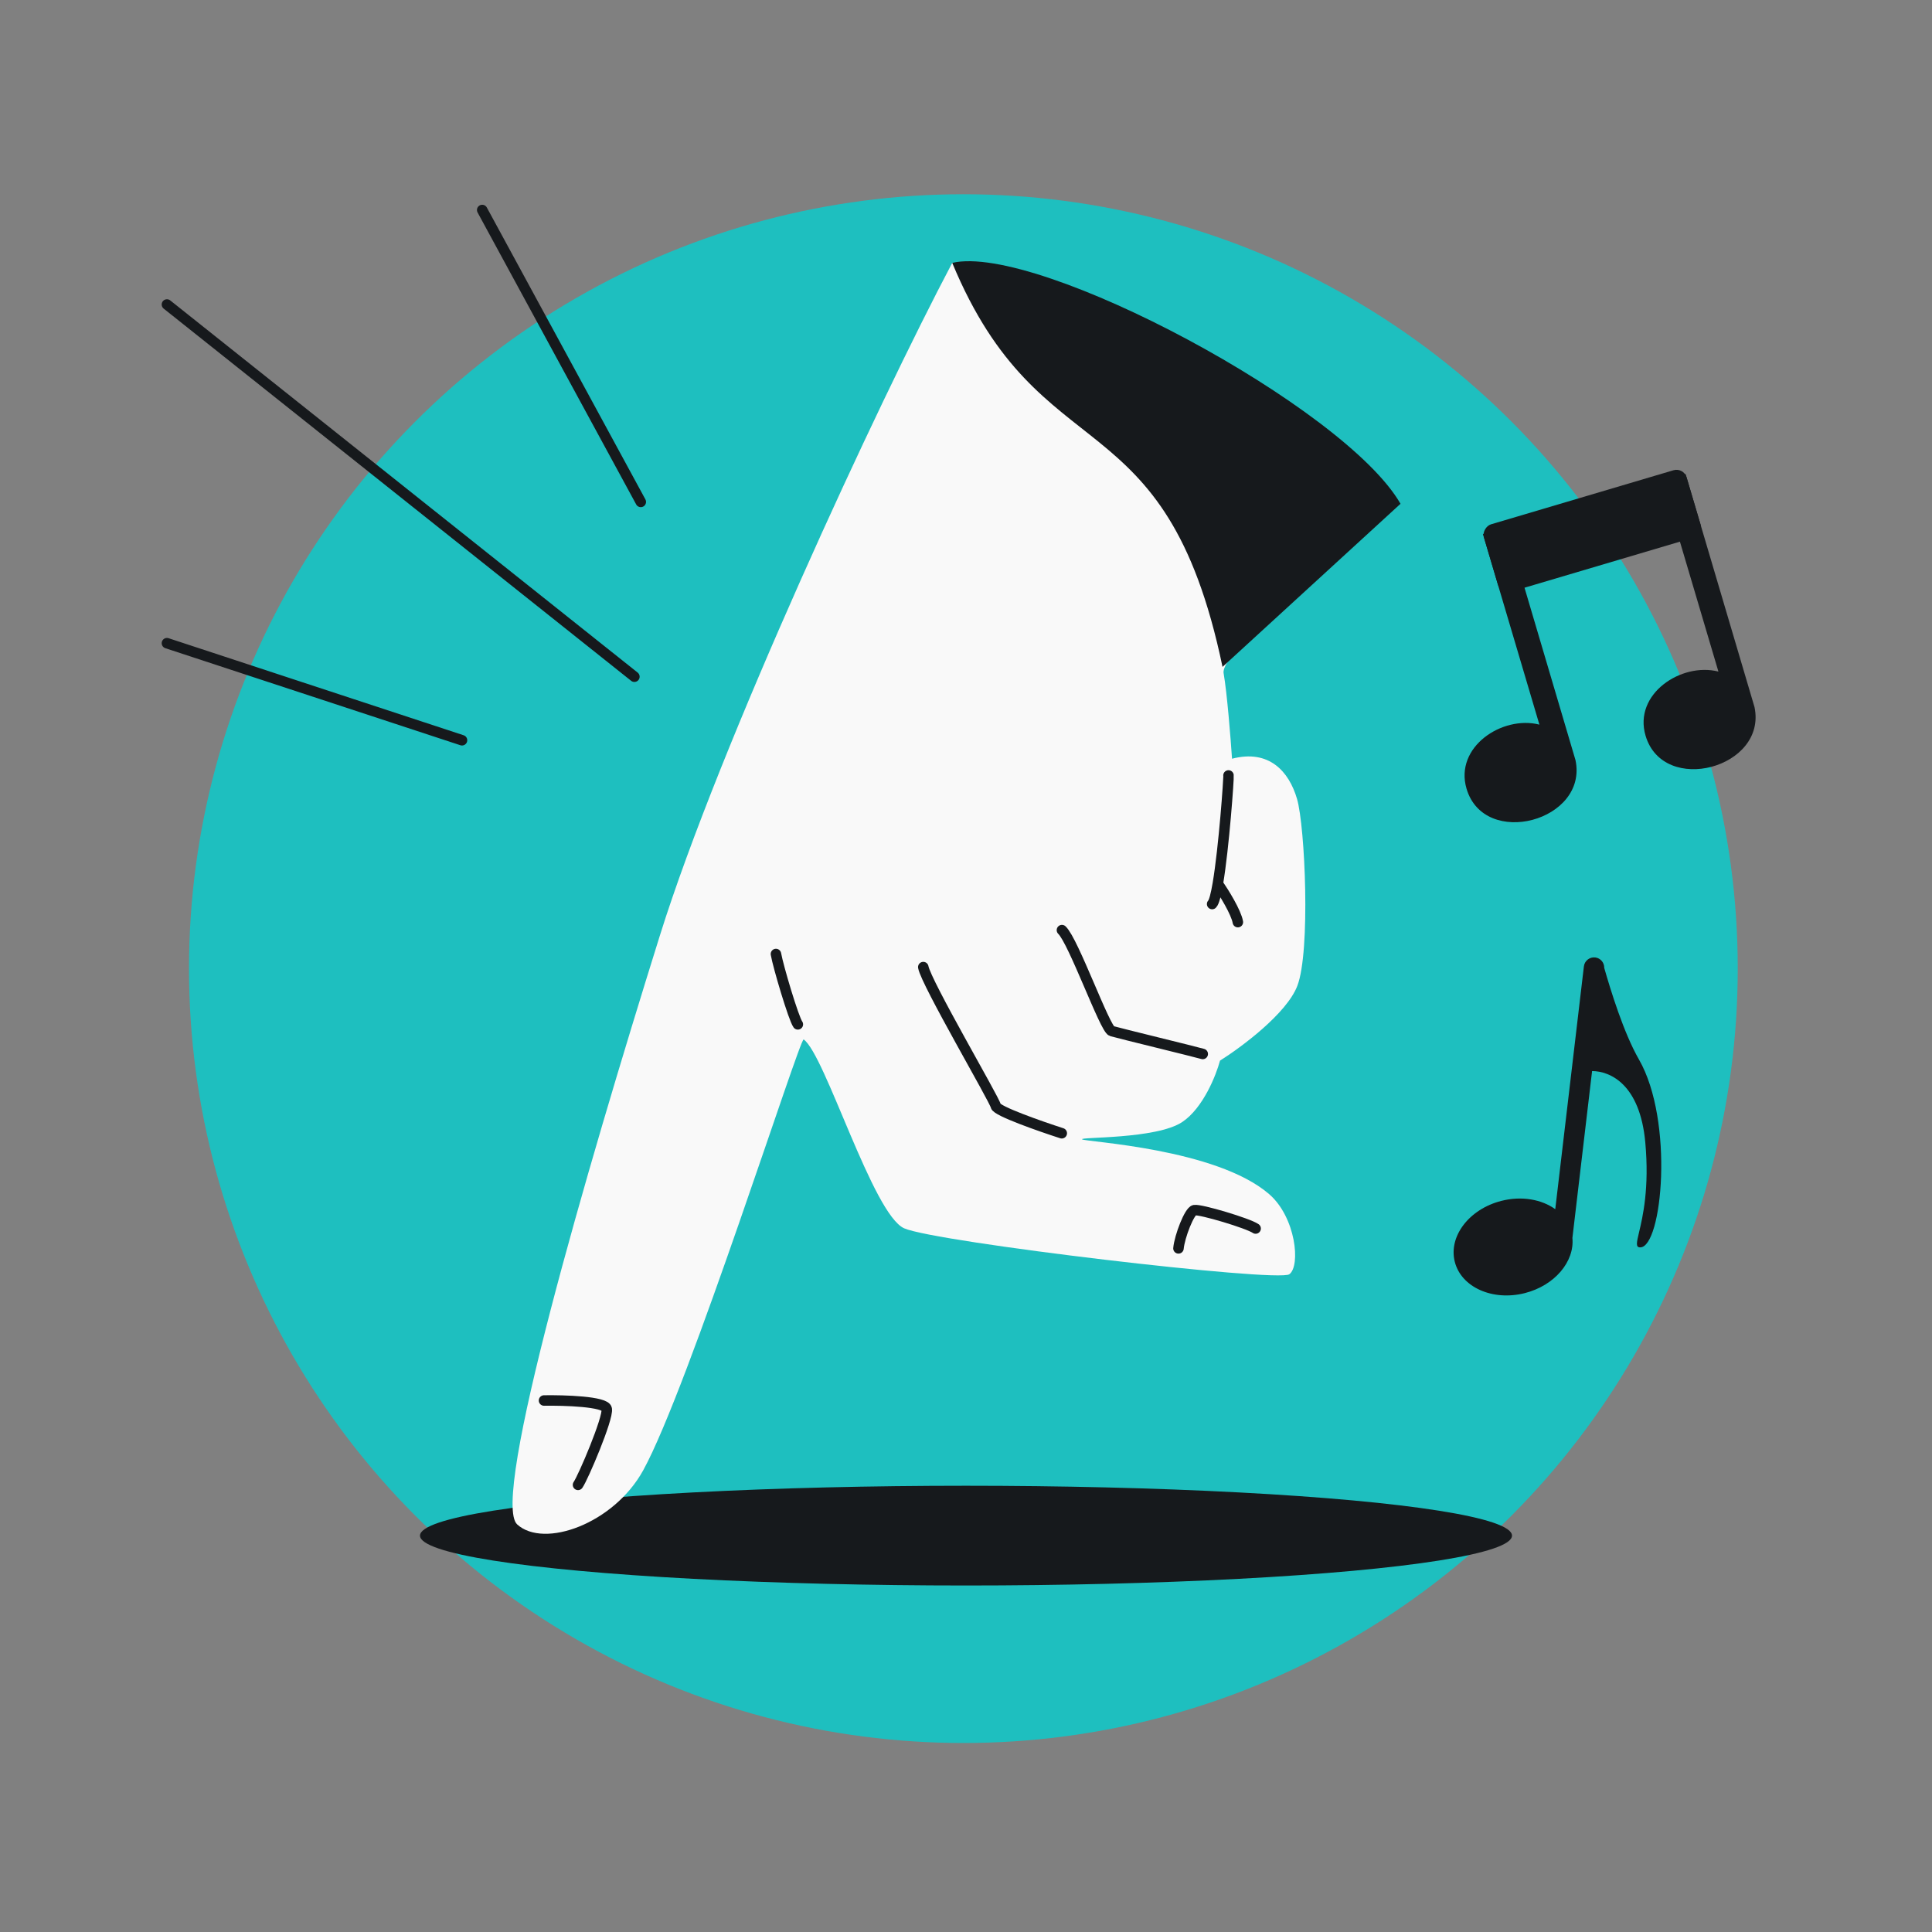 <svg width="368" height="368" viewBox="0 0 368 368" fill="none" xmlns="http://www.w3.org/2000/svg">
<rect x="0" y="0" width="368" height="368" fill="#808080" stroke="none"/>
<circle cx="183.5" cy="184.5" r="147.5" fill="#1EBFBF"/>
<ellipse cx="184" cy="292.5" rx="104" ry="9.5" fill="#16191C"/>
<path d="M125.694 178.188C137.061 141.827 167.208 76.89 181.379 50.07C202.775 48.81 245.577 81.219 263.783 96.478C253.269 105.468 232.406 124.403 233.068 128.218C233.731 132.033 234.414 140.675 234.672 144.519C241.721 142.68 245.53 146.931 247.058 152.192C248.586 157.453 249.644 181.217 247.104 187.799C245.071 193.065 236.442 199.476 232.381 202.024C231.638 204.814 229.161 211.057 225.201 213.71C220.25 217.026 205.427 216.531 206.127 217.024C206.826 217.516 231.601 218.739 241.706 227.422C246.836 231.83 247.768 241.106 245.591 242.713C243.413 244.319 178.213 236.61 172.227 233.966C166.241 231.321 157.162 200.864 153.082 197.992C152.383 197.5 131.18 264.298 122.514 280.06C116.914 290.243 103.619 295.009 98.514 290.369C93.41 285.73 111.484 223.641 125.694 178.188Z" fill="#F9F9F9"/>
<path d="M151.97 195.116C151.167 194.027 148.214 184.101 147.8 181.717M202.241 215.857C198.121 214.526 189.839 211.626 189.673 210.672C189.466 209.48 176.383 187.19 175.865 184.21M202.274 177.166C204.476 179.24 210.46 196.008 211.755 196.397C213.051 196.786 227.796 200.365 229.092 200.754M233.999 147.706C234.079 148.165 233.131 161.494 231.97 168.323M230.885 172.196C231.251 171.848 231.62 170.38 231.97 168.323M231.97 168.323C233.103 169.968 235.451 173.736 235.782 175.643" stroke="#16191C" stroke-width="2" stroke-linecap="round" stroke-linejoin="round"/>
<path d="M232.862 127.026C221.961 74.883 198.269 90.735 181.38 50.071C197.683 46.267 256.194 77.533 266.764 95.96L232.862 127.026Z" fill="#16191C"/>
<path d="M103.624 266.762C107.503 266.702 115.322 266.94 115.57 268.371C115.881 270.159 111.085 281.431 110.1 282.831M224.471 237.785C224.687 235.496 226.55 230.669 227.504 230.504C228.696 230.296 237.766 233.019 239.165 234.004" stroke="#16191C" stroke-width="2" stroke-linecap="round" stroke-linejoin="round"/>
<path d="M91.85 40L122.054 95.6M120.837 128.893L31.798 58M31.798 122.513L88 141" stroke="#16191C" stroke-width="2" stroke-linecap="round" stroke-linejoin="round"/>
<path d="M286.967 100.389L282.464 101.724L293.219 138.023C286.143 136.218 276.987 142.283 279.343 150.236C282.743 161.712 302.534 156.371 300.094 144.787L286.967 100.389Z" fill="#16191C"/>
<path d="M321.065 90.287L316.562 91.621L327.317 127.92C320.241 126.115 311.084 132.18 313.441 140.133C316.841 151.609 336.632 146.268 334.192 134.684L321.065 90.287Z" fill="#16191C"/>
<rect x="320.684" y="89" width="13.391" height="40.258" rx="2" transform="rotate(73.495 320.684 89)" fill="#16191C"/>
<path fill-rule="evenodd" clip-rule="evenodd" d="M301.694 184.075C301.82 183.009 302.786 182.247 303.851 182.373C304.858 182.492 305.593 183.36 305.566 184.354C306.764 188.541 309.264 196.734 312.177 201.799C318.902 213.49 316.621 237.567 312.426 237.596C311.519 237.603 311.726 236.731 312.202 234.715C312.903 231.755 314.186 226.328 313.388 217.59C312.373 206.479 306.657 204.024 303.255 204.012L299.506 235.799C299.939 240.315 296.112 244.869 290.437 246.308C284.302 247.864 278.332 245.192 277.101 240.34C275.87 235.487 279.845 230.292 285.98 228.736C289.847 227.755 293.649 228.455 296.24 230.321L301.694 184.075Z" fill="#16191C"/>
</svg>
